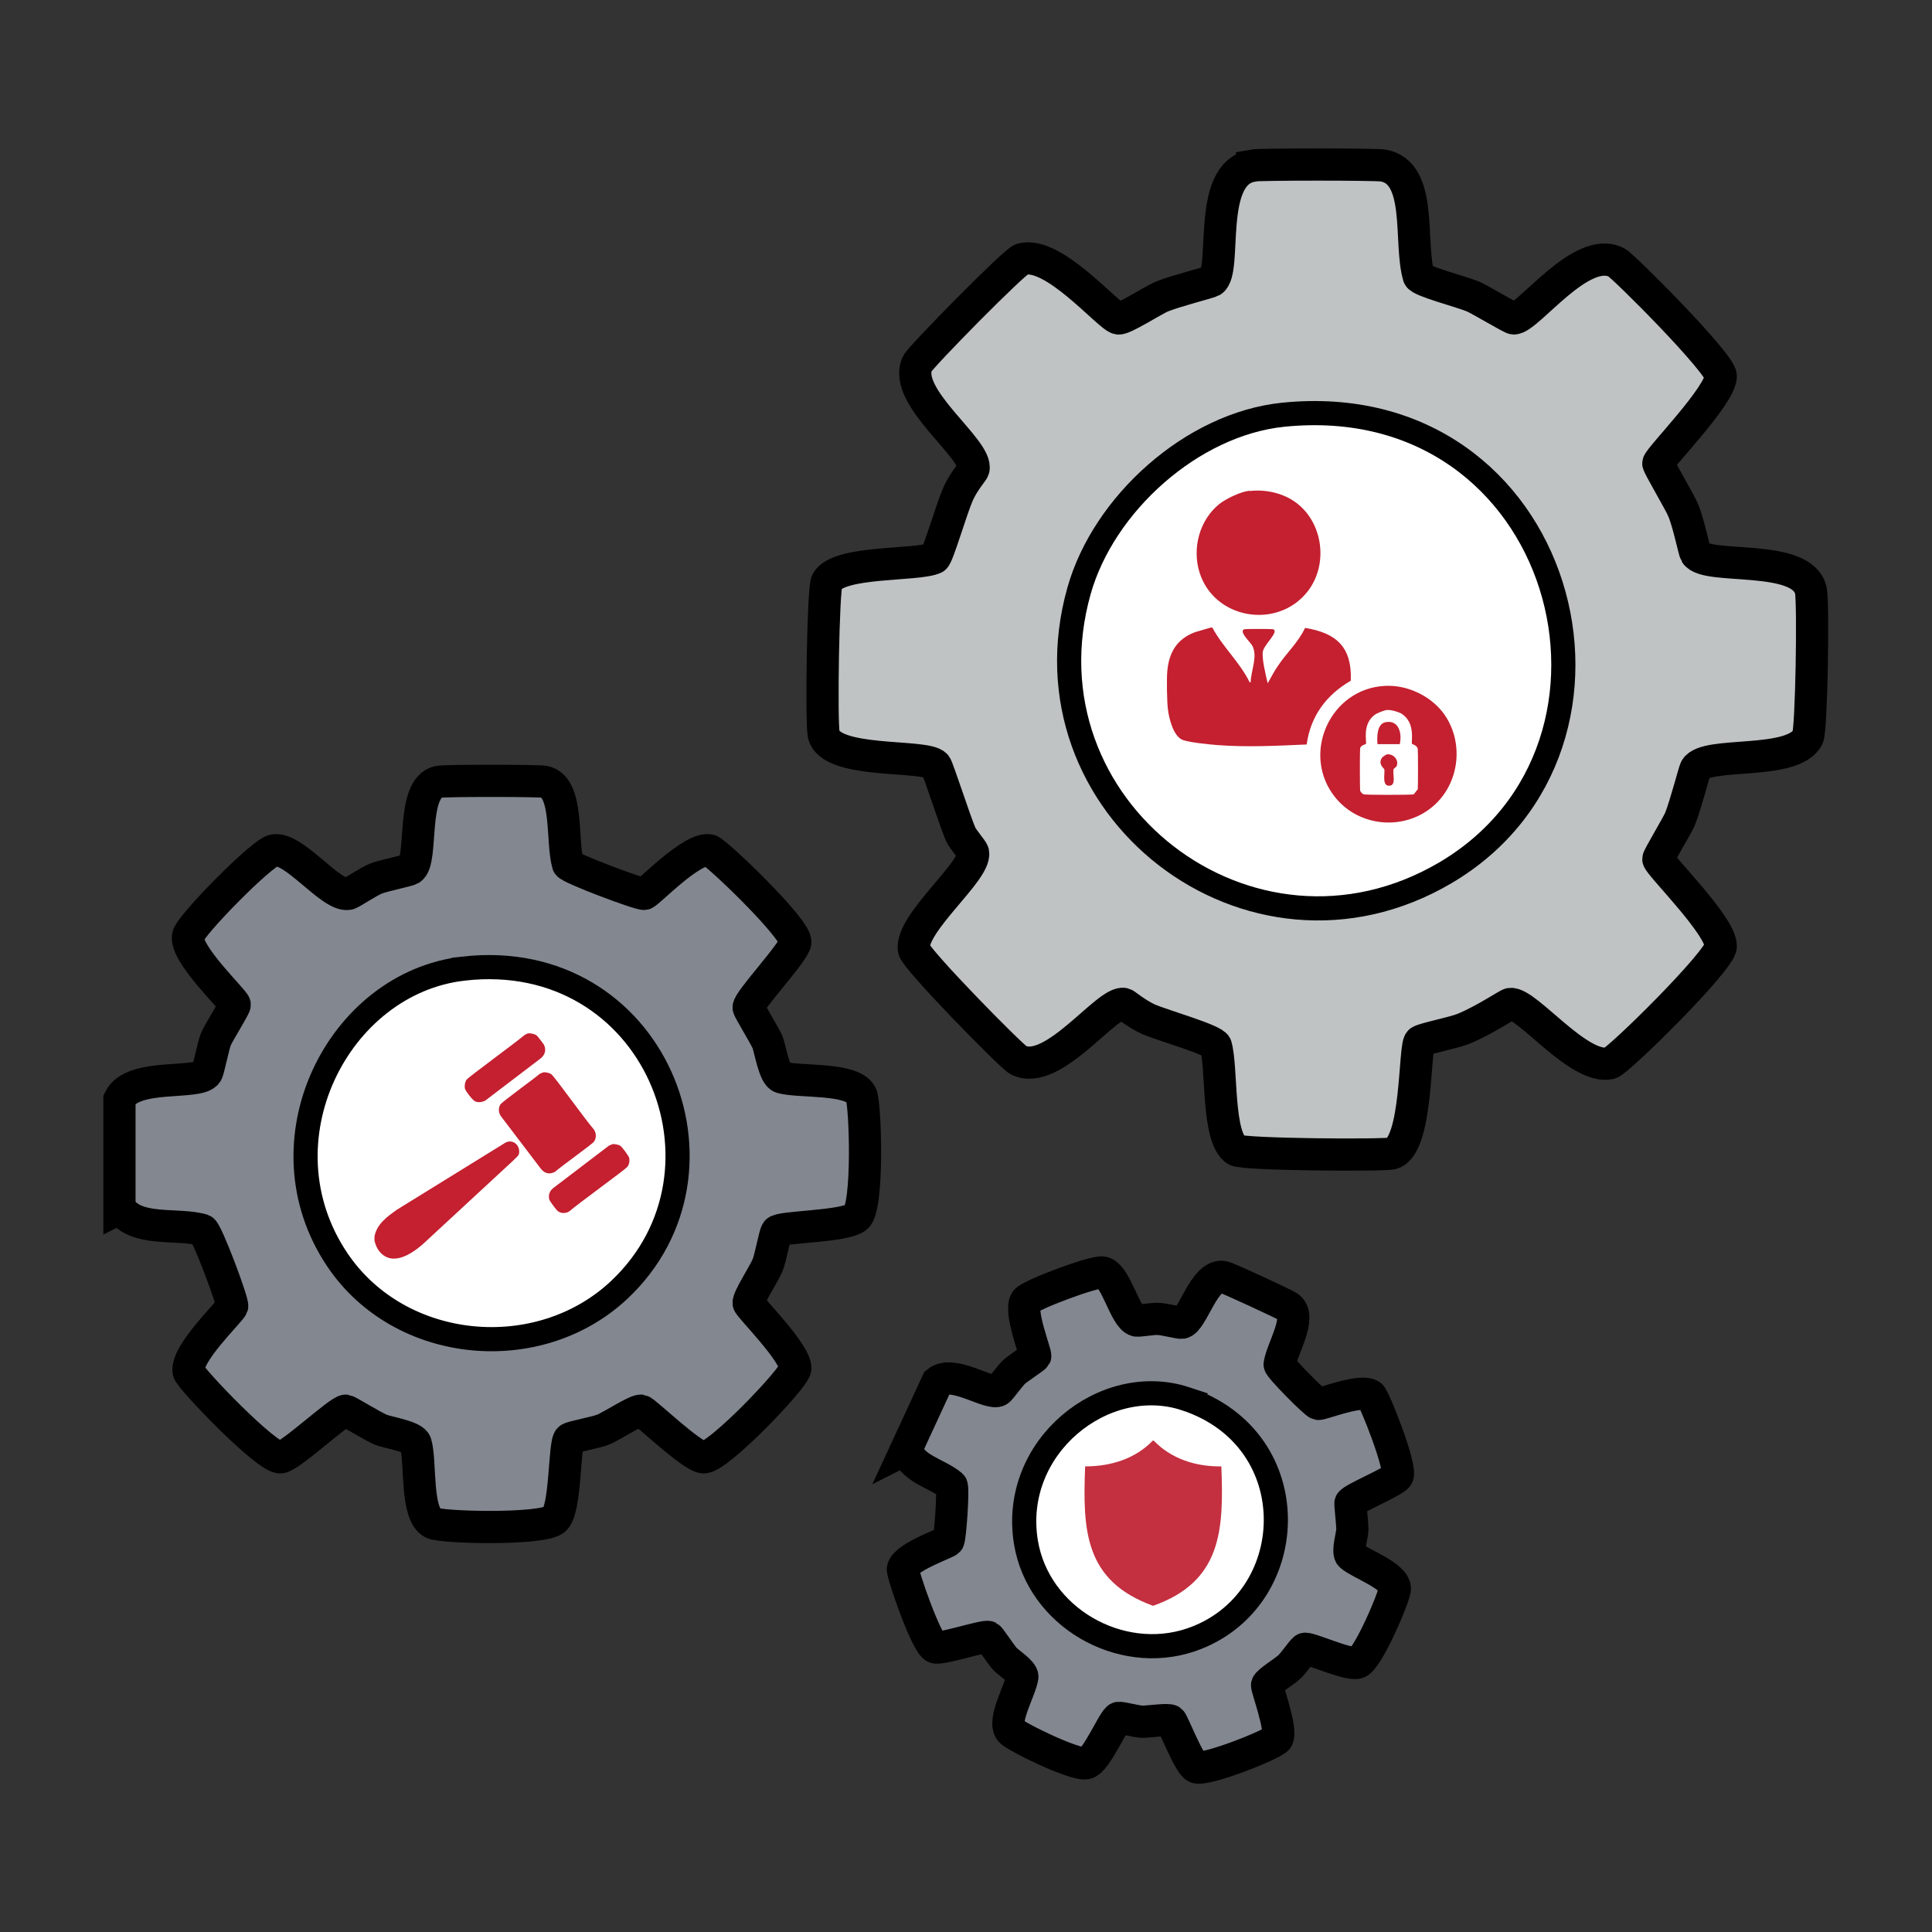 <?xml version="1.0" encoding="UTF-8"?>
<svg id="Layer_1" xmlns="http://www.w3.org/2000/svg" viewBox="0 0 60 60">
  <rect x="0" y="0" width="60" height="60" fill="#333333" stroke="none"/>
  <defs>
    <style>
      .cls-1 {
        fill: #838790;
      }

      .cls-1, .cls-2, .cls-3 {
        stroke: #000;
        stroke-miterlimit: 10;
      }

      .cls-4 {
        fill: #c43040;
      }

      .cls-2 {
        fill: #c0c3c4;
      }

      .cls-5 {
        fill: #c42030;
      }

      .cls-3 {
        fill: #fff;
        stroke-width: .75px;
      }
    </style>
  </defs>
  <path class="cls-2" d="M38.89,5.14c.21-.04,3.85-.04,4.06,0,1.25.21.8,2.37,1.11,3.44.05.15,1.3.47,1.69.63.21.09,1.19.68,1.26.68.45,0,2.1-2.3,3.19-1.74.22.11,3.24,3.14,3.24,3.53,0,.6-1.92,2.54-1.94,2.71,0,.08.68,1.22.77,1.45.16.36.35,1.29.39,1.35.33.53,3.34-.03,3.58,1.16.08.39.02,4.33-.1,4.55-.46.89-3.15.42-3.48.97-.04.07-.31,1.12-.48,1.55-.08.2-.68,1.19-.68,1.26.01.17,1.96,2.08,1.94,2.71-.02.45-3.19,3.57-3.44,3.63-.97.22-2.6-1.91-3.1-1.84-.08.01-.79.5-1.45.77-.32.13-1.21.3-1.35.39-.19.11-.06,3.25-.87,3.48-.23.07-4.63.04-4.84-.1-.6-.39-.43-2.54-.63-3.24-.05-.18-1.63-.63-2.08-.82-.38-.17-.73-.47-.77-.48-.52-.13-2.22,2.29-3.29,1.74-.21-.11-3.21-3.16-3.24-3.44-.1-.82,1.94-2.43,1.84-3-.02-.09-.31-.4-.39-.58-.18-.42-.7-2.04-.77-2.13-.3-.36-3.28-.02-3.48-.97-.08-.39-.02-4.53.1-4.74.37-.66,2.8-.48,3.34-.73.1-.04.53-1.53.73-1.98.16-.37.47-.73.48-.77.17-.61-2.23-2.26-1.74-3.29.1-.21,3.02-3.18,3.24-3.24.98-.28,2.7,1.79,3,1.84.16.03,1.07-.56,1.35-.68.42-.17,1.48-.44,1.55-.48.5-.31-.18-3.34,1.26-3.58Z"/>
  <path class="cls-3" d="M39.85,12.88c8.76-.89,11.75,10.28,5.03,14.23-6.05,3.55-13.26-2.05-11.37-8.76.76-2.7,3.51-5.18,6.34-5.47Z"/>
  <path class="cls-1" d="M3.71,37.53c0-1.13,0-2.26,0-3.39.4-.84,2.46-.43,2.71-.82.06-.09.2-.85.29-1.06.07-.17.59-1,.58-1.06-.01-.13-1.55-1.57-1.45-2.13.06-.32,2.29-2.59,2.66-2.66.63-.12,1.78,1.45,2.32,1.35.09-.02.65-.4.87-.48.23-.09.98-.24,1.06-.29.41-.26-.01-2.51.87-2.71.16-.04,3.13-.04,3.29,0,.76.17.52,1.85.73,2.56.04.12,2.25.95,2.37.92.14-.04,1.49-1.47,2.03-1.35.19.04,2.69,2.43,2.66,2.85-.02.29-1.47,1.83-1.45,2.03,0,.06.48.84.58,1.06.09.21.21,1.05.44,1.11.56.16,2.18,0,2.47.53.14.26.24,3.54-.15,3.82-.42.3-2.38.28-2.47.44-.07.12-.19.84-.29,1.06-.11.26-.6,1.01-.58,1.16.02.12,1.47,1.55,1.45,2.03-.01.28-2.4,2.78-2.85,2.76-.37-.02-1.82-1.43-1.94-1.45-.15-.02-.9.47-1.16.58-.23.1-.94.22-1.06.29-.18.1-.1,2.24-.48,2.52-.43.32-3.51.24-3.77.1-.54-.28-.36-1.88-.53-2.47-.06-.23-.9-.34-1.11-.44-.23-.1-1-.57-1.06-.58-.19-.02-1.73,1.43-2.03,1.45-.43.03-2.82-2.47-2.85-2.66-.11-.55,1.31-1.89,1.35-2.03.04-.12-.79-2.33-.92-2.37-.77-.23-2.07.08-2.56-.68Z"/>
  <path class="cls-3" d="M14.4,30.08c5.92-.67,8.75,6.28,4.84,9.97-2.5,2.36-6.81,1.97-8.76-.92-2.48-3.68.02-8.61,3.92-9.05Z"/>
  <path class="cls-1" d="M28.15,45c.32-.69.64-1.39.96-2.08.48-.4,1.63.43,1.9.26.06-.04.36-.46.48-.57.09-.09.64-.45.66-.49.03-.08-.51-1.4-.29-1.72.12-.18,2.14-.94,2.39-.88.42.1.68,1.39,1.04,1.49.06.02.51-.06.67-.05.17,0,.67.13.74.12.33-.04.7-1.55,1.3-1.42.11.02,1.93.86,2.02.93.42.32-.2,1.28-.28,1.78-.01.09,1.11,1.22,1.2,1.23.1.02,1.33-.48,1.63-.26.11.08.97,2.25.83,2.5-.09.17-1.42.71-1.46.84-.01.04.06.65.06.82,0,.16-.17.7-.05.81.3.26,1.34.61,1.37,1.02.01.2-.85,2.24-1.17,2.31-.34.07-1.54-.5-1.64-.43-.08.06-.35.46-.48.57-.14.13-.66.45-.68.55-.02.08.47,1.37.32,1.66-.09.17-2.26,1.03-2.53.89-.22-.11-.71-1.39-.78-1.44-.08-.06-.68.03-.88.03-.17,0-.64-.13-.74-.12-.14.01-.69,1.35-1.01,1.41-.36.07-2.22-.84-2.35-1.01-.25-.33.31-1.26.37-1.67.02-.16-.46-.46-.56-.58-.11-.13-.45-.64-.49-.66-.11-.06-1.47.39-1.66.32-.27-.1-1.03-2.31-1-2.44.09-.37,1.34-.79,1.41-.87.06-.07.17-1.66.1-1.72-.41-.36-1.3-.53-1.38-1.14Z"/>
  <path class="cls-3" d="M36.82,43.44c3.82,1.26,3.6,6.32.16,7.49-2.2.74-4.74-.71-5.12-3.04-.48-2.96,2.44-5.28,4.96-4.45Z"/>
  <path class="cls-4" d="M35.83,44.74c.55.57,1.31.81,2.1.8.08,2,0,3.58-2.12,4.33-2.12-.77-2.19-2.32-2.11-4.33.79,0,1.55-.23,2.1-.8,0,0,.01,0,.02,0Z"/>
  <g>
    <path class="cls-5" d="M16.42,32.09c.08,0,.19.02.25.07.02.01.2.25.22.28.08.16.04.32-.1.43l-1.72,1.31c-.1.05-.22.07-.32.02-.07-.03-.29-.31-.31-.39-.02-.09,0-.21.05-.28.07-.09,1.55-1.17,1.78-1.37.04-.03.11-.07.15-.07Z"/>
    <path class="cls-5" d="M16.89,33.3c.08,0,.17.02.23.06.1.07,1.1,1.47,1.31,1.7.09.11.1.28.02.39-.06.09-1.04.78-1.21.94-.17.09-.32.06-.44-.09l-1.24-1.63c-.08-.11-.09-.26-.02-.37.06-.09,1.05-.8,1.22-.95.02-.01.11-.05.13-.05Z"/>
    <path class="cls-5" d="M11.63,38.53s0-.09,0-.13c.07-.39.41-.63.71-.84l3.35-2.07c.23-.13.47.07.43.33-.01.08-.13.16-.19.23l-2.81,2.6c-.36.31-.95.69-1.34.21-.08-.1-.12-.21-.15-.33Z"/>
    <path class="cls-5" d="M19.04,35.53c.06,0,.17.02.22.05.06.04.26.31.28.38.02.1,0,.22-.07.29-.08.09-1.54,1.15-1.79,1.37-.11.07-.26.07-.36-.01-.04-.03-.24-.3-.26-.35-.04-.15.01-.28.13-.37l1.72-1.31s.11-.05.13-.05Z"/>
  </g>
  <g>
    <path class="cls-5" d="M38.8,15.25c.5-.06,1.05.06,1.45.36.85.63,1.01,1.94.35,2.77-.94,1.18-2.9.85-3.35-.61-.23-.75,0-1.62.62-2.12.22-.17.66-.38.93-.41Z"/>
    <path class="cls-5" d="M37.58,19.49s.05,0,.07,0c.32.6.85,1.07,1.16,1.7h.03c.01-.38.23-.8.05-1.14-.06-.11-.44-.45-.24-.51.04-.01.84-.01.88,0,.22.06-.27.47-.31.69-.04.21.09.74.15.99.1-.17.19-.36.31-.53.27-.41.64-.74.85-1.19.99.16,1.46.61,1.42,1.64-.76.44-1.25,1.1-1.37,1.98-.91.04-1.85.09-2.76.02-.26-.02-.87-.08-1.09-.16-.29-.11-.43-.68-.46-.96-.03-.22-.04-.93-.02-1.16.05-.6.3-1.02.87-1.23.06-.02.44-.13.48-.14Z"/>
    <path class="cls-5" d="M44.79,22.1c-.41-.51-1.1-.83-1.76-.8-1.73.07-2.65,2.14-1.55,3.48.74.9,2.11,1.02,3,.28.87-.72,1.01-2.07.31-2.96ZM44.02,24.52s-.1.14-.12.15c-.07.02-1.46.02-1.54,0-.04,0-.12-.09-.12-.12-.01-.06-.01-1.25,0-1.31.02-.1.17-.12.18-.14.03-.06-.12-.6.26-.89.07-.06.3-.15.39-.16.13-.01.34.05.45.11.45.28.3.87.33.94,0,.01.16.04.18.16.01.06.01,1.21,0,1.27Z"/>
    <path class="cls-5" d="M43.02,22.43c.42-.09.53.35.45.68h-.69c-.02-.22-.02-.62.24-.68Z"/>
    <path class="cls-5" d="M43.06,23.43c.21-.04.4.18.31.37-.01.02-.09.07-.09.09-.04.13.09.49-.12.51-.26.03-.14-.4-.17-.51,0-.02-.21-.16-.07-.36.03-.04.14-.1.15-.1Z"/>
  </g>
</svg>